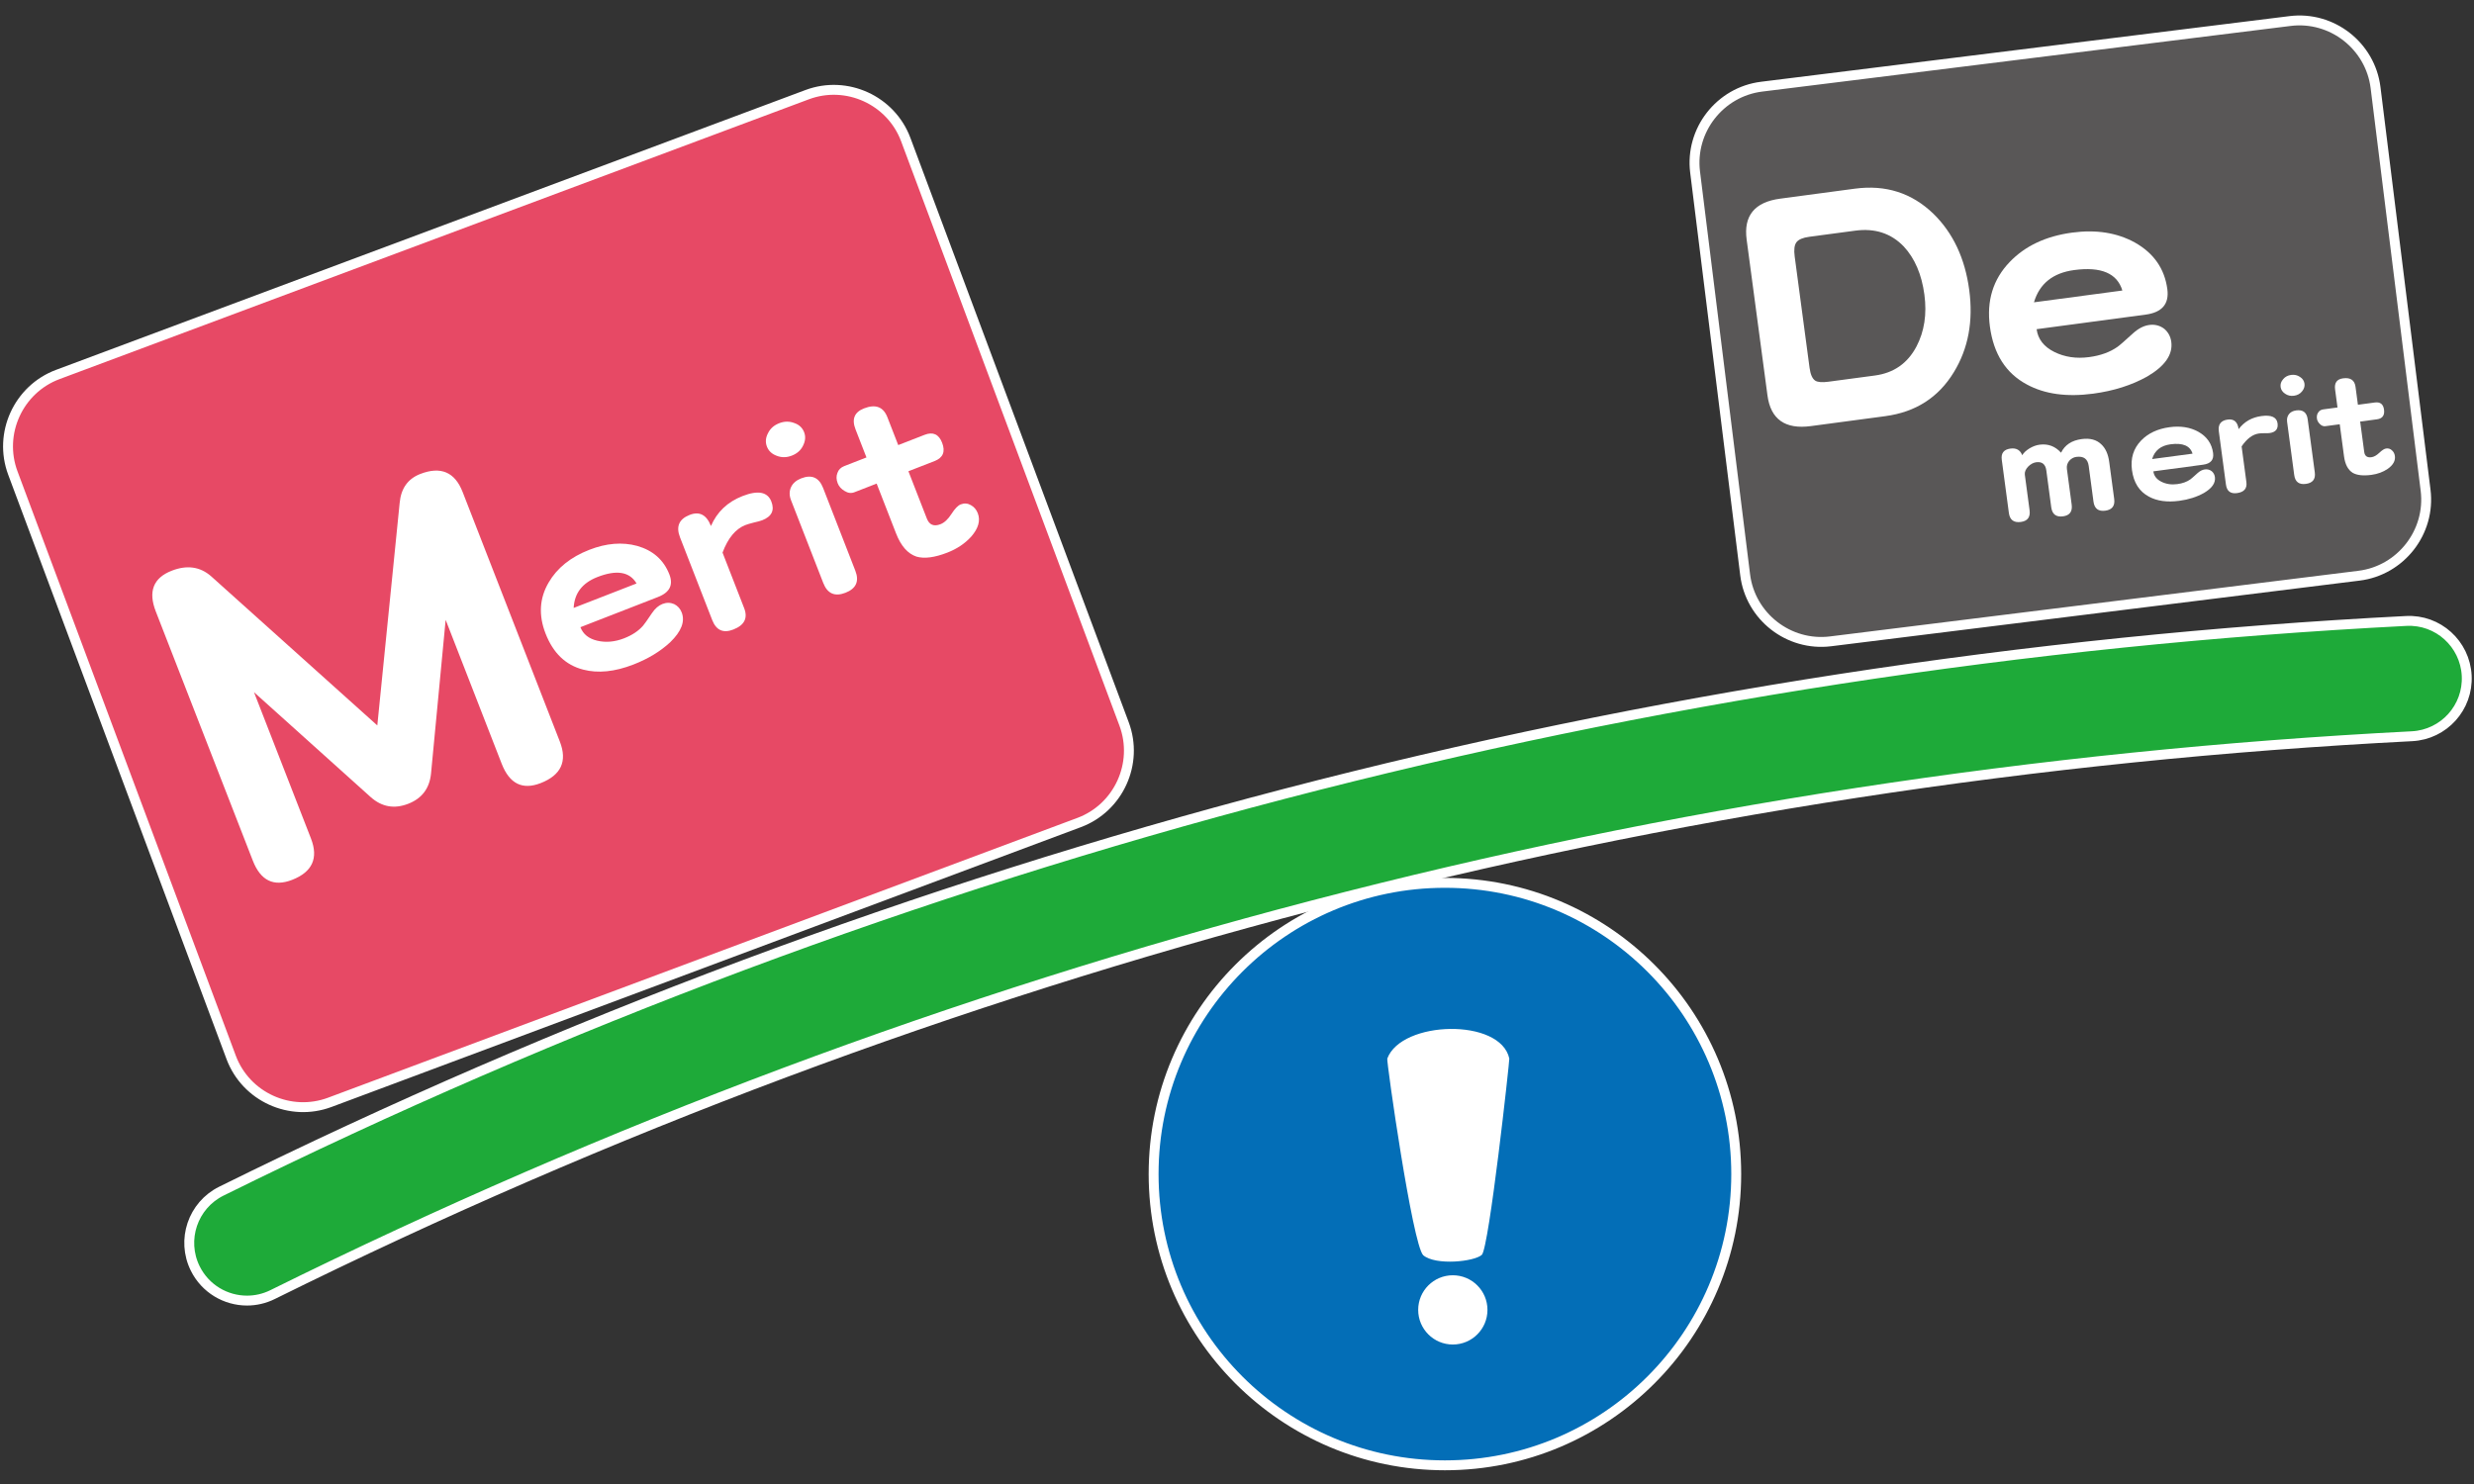 <?xml version="1.0" encoding="utf-8"?>
<!-- Generator: Adobe Illustrator 16.0.3, SVG Export Plug-In . SVG Version: 6.00 Build 0)  -->
<!DOCTYPE svg PUBLIC "-//W3C//DTD SVG 1.1//EN" "http://www.w3.org/Graphics/SVG/1.1/DTD/svg11.dtd">
<svg version="1.1" id="レイヤー_1" xmlns="http://www.w3.org/2000/svg" xmlns:xlink="http://www.w3.org/1999/xlink" x="0px"
	 y="0px" width="500px" height="300px" viewBox="0 0 500 300" enable-background="new 0 0 500 300" xml:space="preserve">
<rect x="0" y="0" width="500" height="300" fill="#333333" stroke="none"/>
<g id="レイヤー_1_1_">
	<g>
		<path fill="#1EAA39" stroke="#FFFFFF" stroke-width="2" stroke-miterlimit="10" d="M49.922,262.921
			c-4.296,0-8.428-2.381-10.463-6.492c-2.857-5.772-0.494-12.77,5.279-15.628c68.729-34.022,141.016-61.047,214.849-80.322
			c73.835-19.272,150.104-31.032,226.694-34.947c6.438-0.35,11.914,4.62,12.244,11.056c0.328,6.434-4.621,11.916-11.057,12.245
			c-151.213,7.729-296.688,45.706-432.383,112.878C53.425,262.532,51.66,262.921,49.922,262.921z"/>
	</g>
	<g>
		<path fill="#E74965" stroke="#FFFFFF" stroke-width="2" stroke-miterlimit="10" d="M218.095,166.28L66.641,222.847
			c-7.977,2.979-16.941-1.109-19.92-9.086L2.596,95.623c-2.979-7.979,1.109-16.94,9.086-19.92l151.455-56.568
			c7.977-2.979,16.94,1.109,19.92,9.087l44.125,118.138C230.16,154.335,226.072,163.3,218.095,166.28z"/>
	</g>
	<g>
		<path fill="#595757" stroke="#FFFFFF" stroke-width="2" stroke-miterlimit="10" d="M369.967,129.651l106.795-13.27
			c8.449-1.05,14.504-8.823,13.455-17.273l-10.115-81.403c-1.051-8.45-8.82-14.507-17.271-13.455l-106.794,13.27
			c-8.451,1.05-14.506,8.822-13.455,17.272l10.115,81.403C353.744,124.646,361.518,130.701,369.967,129.651z"/>
	</g>
	<g>
		<circle fill="#036EB7" stroke="#FFFFFF" stroke-width="2" stroke-miterlimit="10" cx="292.021" cy="237.349" r="58.874"/>
	</g>
	<g>
		<g>
			<path fill="#FFFFFF" d="M287.639,253.755c-2.164-2.1-7.472-39.327-7.266-39.755c2.852-7.72,22.893-8.262,24.661,0
				c0.075,0.29-4.093,38.313-5.556,39.674S290.18,255.895,287.639,253.755z"/>
			<circle fill="#FFFFFF" cx="293.619" cy="264.803" r="7"/>
		</g>
	</g>
</g>
<g id="レイヤー_2">
	<g display="none">
		<path display="inline" fill="#FFFFFF" d="M43.908,118.77c4.342-0.856,8.565-1.241,12.671-1.15
			c-0.02-4.835-0.415-8.197-1.638-13.599l6.581-1.164c1.011,7.411,1.271,11.425,1.037,15.158c3.961,0.488,7.403,1.306,11.063,2.683
			l-1.78,6.729c-4-1.931-6.461-2.867-9.925-3.848c-1.587,8.453-5.916,14.792-14.094,20.601l-1.707-1.871
			c6.121-5.915,9.352-12.218,10.188-19.953c-4.084-0.699-8.09-1.084-12.472-1.11L43.908,118.77z"/>
		<path display="inline" fill="#FFFFFF" d="M81.775,94.113l8.266,21.459l-5.523,2.128l-8.266-21.46L81.775,94.113z M93.552,125.021
			c3.234-2.618,5.24-4.978,6.638-7.914c1.953-4.053,1.773-7.969-0.624-14.417l-5.478-14.219l5.523-2.127l5.218,13.547
			c3.385,8.896,3.315,13.724-0.188,18.758c-2.262,3.144-5.687,6.047-9.725,8.246L93.552,125.021z"/>
		<path display="inline" fill="#FFFFFF" d="M124.169,101.57c-2.166-3.623-4.277-6.322-6.941-8.896l0.795-1.162
			c4.494,1.097,6.867,2.582,10.264,6.504L124.169,101.57z M131.329,97.57c-1.945-3.493-4.072-6.231-6.81-8.776l0.864-1.318
			c4.631,1.344,6.812,2.775,10.052,6.628L131.329,97.57z M129.314,111.031c3.579-2.836,6.063-6.063,7.386-9.529
			c1.634-4.657,1.646-9.077-0.031-17.772l5.768-0.937c1.592,8.473,1.622,12.445,0.227,17.057
			c-1.706,5.027-5.721,9.402-11.826,12.912L129.314,111.031z"/>
		<path display="inline" fill="#FFFFFF" d="M164.786,73.924c7.479-1.167,12.921-0.947,19.664,0.869l-2.125,6.946
			c-6.175-3.235-10.606-4.613-16.519-5.166l7.519,19.521l-5.523,2.128L154.95,64.857l5.523-2.128L164.786,73.924z"/>
	</g>
	<g>
		<path fill="#FFFFFF" d="M113.145,149.916c1.553,3.989,0.256,6.787-3.89,8.401c-3.669,1.427-6.288,0.121-7.86-3.916l-11.328-29.096
			l-2.956,31.077c-0.303,2.996-1.837,5.029-4.601,6.104c-2.817,1.101-5.35,0.646-7.596-1.354L51.331,139.93l11.513,29.572
			c1.551,3.983,0.281,6.774-3.81,8.369c-3.721,1.446-6.368,0.149-7.94-3.888l-19.612-50.378c-1.571-4.038-0.496-6.783,3.223-8.23
			c3.08-1.199,5.739-0.825,7.963,1.123l33.587,30.155l4.517-44.991c0.27-2.919,1.652-4.867,4.151-5.839
			c4.145-1.614,7.004-0.4,8.576,3.64L113.145,149.916z"/>
		<path fill="#FFFFFF" d="M135.282,116.123c0.828,2.126,0.062,3.647-2.297,4.565l-15.682,6.104c0.555,1.427,1.697,2.341,3.43,2.737
			c1.732,0.4,3.529,0.236,5.394-0.489c1.631-0.636,2.909-1.483,3.836-2.549c0.233-0.261,0.841-1.115,1.817-2.567
			c0.617-0.912,1.319-1.521,2.105-1.826c0.814-0.318,1.607-0.308,2.377,0.03c0.71,0.358,1.213,0.918,1.508,1.677
			c0.714,1.834-0.063,3.848-2.328,6.037c-1.996,1.85-4.465,3.348-7.406,4.491c-3.786,1.476-7.172,1.819-10.159,1.038
			c-3.538-0.902-6.077-3.335-7.619-7.296c-1.439-3.698-1.234-7.134,0.618-10.302c1.704-2.942,4.449-5.152,8.234-6.626
			c3.437-1.338,6.654-1.602,9.652-0.789C131.964,111.263,134.138,113.183,135.282,116.123z M128.649,117.951
			c-1.395-2.375-4.027-2.81-7.9-1.302c-3.059,1.189-4.662,3.272-4.812,6.249L128.649,117.951z"/>
		<path fill="#FFFFFF" d="M155.89,101.386c0.692,1.775,0.077,3.038-1.845,3.786c-0.35,0.137-0.926,0.293-1.728,0.473
			c-0.763,0.195-1.318,0.361-1.668,0.498c-1.98,0.771-3.521,2.628-4.622,5.57l4.37,11.228c0.782,2.011,0.053,3.449-2.189,4.322
			c-2.039,0.795-3.46,0.156-4.266-1.91l-6.512-16.729c-0.851-2.185-0.199-3.694,1.957-4.534c1.979-0.771,3.412-0.021,4.296,2.25
			c1.233-2.86,3.364-4.881,6.394-6.061C153.193,99.065,155.131,99.435,155.89,101.386z"/>
		<path fill="#FFFFFF" d="M162.514,87.369c0.34,0.874,0.262,1.793-0.234,2.757c-0.45,0.913-1.198,1.572-2.247,1.98
			c-1.048,0.408-2.066,0.42-3.056,0.033c-0.978-0.356-1.636-0.973-1.977-1.847c-0.351-0.901-0.273-1.821,0.235-2.757
			c0.449-0.912,1.198-1.573,2.246-1.98c1.049-0.408,2.067-0.419,3.056-0.033C161.503,85.852,162.162,86.466,162.514,87.369z
			 M172.865,115.381c0.827,2.125,0.164,3.606-1.991,4.447c-2.155,0.839-3.652,0.183-4.491-1.976l-6.513-16.729
			c-0.385-0.989-0.371-1.9,0.043-2.732c0.379-0.751,1.049-1.313,2.01-1.688c2.125-0.827,3.602-0.179,4.43,1.946L172.865,115.381z"/>
		<path fill="#FFFFFF" d="M197.607,103.738c0.578,1.485,0.138,3.065-1.323,4.741c-1.267,1.397-2.875,2.479-4.826,3.236
			c-2.563,0.998-4.637,1.269-6.223,0.813c-1.771-0.586-3.148-2.146-4.135-4.679l-3.929-10.09l-4.499,1.751
			c-0.641,0.25-1.293,0.168-1.957-0.244c-0.691-0.401-1.163-0.922-1.412-1.563c-0.295-0.758-0.313-1.454-0.059-2.09
			c0.215-0.653,0.686-1.123,1.414-1.405l4.455-1.733l-2.21-5.68c-0.806-2.066-0.231-3.479,1.72-4.239
			c2.329-0.907,3.902-0.313,4.718,1.784l2.194,5.636l5.329-2.075c1.688-0.656,2.867-0.127,3.536,1.592
			c0.703,1.807,0.195,3.043-1.522,3.712l-5.286,2.059l3.725,9.565c0.499,1.281,1.418,1.66,2.758,1.141
			c0.786-0.307,1.523-0.996,2.213-2.068c0.688-1.072,1.31-1.717,1.863-1.933c0.727-0.283,1.418-0.233,2.07,0.148
			C196.862,102.469,197.324,103.01,197.607,103.738z"/>
	</g>
</g>
<g id="レイヤー_2のコピー">
	<g display="none">
		<path display="inline" fill="#FFFFFF" d="M365.297,51.042c0.531,4.393-0.078,7.306-2.011,9.642
			c-1.815,2.177-5.237,4.187-9.485,5.545l-0.91-1.852c3.416-1.441,5.896-3.712,6.988-6.41c0.555-1.293,0.75-3.923,0.428-6.224
			l-9.928,1.394l-0.308-2.19l23.983-3.366l0.309,2.188L365.297,51.042z M368.227,42.714l-15.692,2.204l-0.31-2.191l15.694-2.204
			L368.227,42.714z M368.091,38.124c1.903,0.666,2.761,1.337,3.787,3.003l-2.226,1.669c-0.575-1.476-1.305-2.646-2.41-3.875
			L368.091,38.124z M373.085,41.466c-0.71-1.427-1.539-2.499-2.677-3.555l0.762-0.814c1.741,0.321,2.987,1.135,4.104,2.647
			L373.085,41.466z"/>
		<path display="inline" fill="#FFFFFF" d="M380.416,43.942c3.04,0.111,5.945,0.468,8.697,1.126
			c0.716-3.152,0.891-4.932,1.052-9.422l5.092,0.218c-0.353,4.743-0.817,7.664-1.633,10.521c2.44,0.873,4.688,1.971,7.044,3.449
			l-2.486,4.845c-2.453-1.974-3.894-2.959-6.072-4.18c-2.42,5.314-6.438,8.904-12.885,11.536l-1.01-1.752
			c4.98-2.99,8.229-6.841,9.889-11.737c-3.239-1.326-5.106-1.94-8.211-2.692L380.416,43.942z"/>
		<path display="inline" fill="#FFFFFF" d="M408.484,33.412l2.263,16.108l-4.548,0.641l-2.264-16.11L408.484,33.412z
			 M411.241,56.267c6.454-3.168,8.485-6.818,7.575-13.703l-1.549-11.036l4.547-0.639l1.465,10.426
			c0.8,6.503,0.063,9.521-3.008,12.41c-2.107,1.908-4.826,3.279-8.338,4.253L411.241,56.267z"/>
		<path display="inline" fill="#FFFFFF" d="M433.655,45.74c-0.851-2.819-1.854-5.14-3.162-7.416l0.829-0.737
			c2.959,1.536,4.313,2.929,6.072,6.188L433.655,45.74z M435.54,52.713c4.087-1.903,6.552-4.285,7.856-7.465
			c1.158-3.021,1.367-4.351,1.646-10.016l4.442,0.227c-0.113,6.038-1.13,10.083-3.216,12.75c-2.147,2.816-5.27,4.755-9.887,6.108
			L435.54,52.713z M439.195,44.113c-0.764-2.805-1.73-5.07-3.145-7.275l0.9-0.834c3.037,1.693,4.298,3.016,5.937,6.233
			L439.195,44.113z"/>
		<path display="inline" fill="#FFFFFF" d="M464.148,33.343c5.309,0.357,8.925,1.348,13.256,3.596l-2.849,4.896
			c-3.649-3.247-6.278-4.857-10.091-6.216l2.016,14.335l-4.55,0.639l-3.505-24.955l4.548-0.639L464.148,33.343z"/>
	</g>
	<g>
		<path fill="#FFFFFF" d="M397.984,58.613c0.844,6.309-0.19,11.839-3.094,16.604c-3.107,5.122-7.729,8.091-13.871,8.911
			l-15.045,2.01c-5.197,0.694-8.121-1.374-8.766-6.203l-4.208-31.495c-0.646-4.83,1.61-7.592,6.771-8.278l15.103-2.02
			c6.224-0.831,11.508,0.858,15.865,5.066C394.716,47.094,397.132,52.228,397.984,58.613z M388.925,59.573
			c-0.547-4.093-1.94-7.344-4.178-9.753c-2.563-2.658-5.829-3.723-9.8-3.19l-9.271,1.237c-1.312,0.173-2.175,0.541-2.602,1.096
			c-0.426,0.56-0.547,1.512-0.367,2.865l3.01,22.534c0.182,1.351,0.567,2.216,1.159,2.596c0.5,0.308,1.383,0.378,2.653,0.209
			l9.394-1.256c3.808-0.507,6.609-2.466,8.403-5.872C388.917,66.992,389.45,63.504,388.925,59.573z"/>
		<path fill="#FFFFFF" d="M438.023,58.455c0.396,2.985-1.061,4.7-4.377,5.146l-22.041,2.945c0.269,2.006,1.449,3.535,3.549,4.588
			c2.103,1.053,4.459,1.405,7.08,1.053c2.291-0.306,4.196-1,5.72-2.074c0.383-0.261,1.427-1.168,3.136-2.731
			c1.076-0.977,2.17-1.538,3.274-1.688c1.143-0.151,2.159,0.109,3.044,0.782c0.797,0.685,1.269,1.561,1.412,2.621
			c0.346,2.583-1.279,4.921-4.877,7.025c-3.141,1.755-6.777,2.906-10.908,3.458c-5.321,0.711-9.781,0.101-13.369-1.84
			c-4.262-2.264-6.764-6.179-7.506-11.745c-0.694-5.197,0.641-9.54,4.007-13.034c3.108-3.247,7.321-5.229,12.642-5.94
			c4.831-0.645,9.043,0.023,12.642,1.999C435.278,51.173,437.47,54.317,438.023,58.455z M428.933,58.73
			c-1.047-3.485-4.294-4.866-9.739-4.137c-4.299,0.577-7.004,2.747-8.125,6.522L428.933,58.73z"/>
		<path fill="#FFFFFF" d="M427.282,100.855c0.188,1.403-0.412,2.197-1.797,2.383c-1.403,0.188-2.198-0.421-2.387-1.822l-0.965-7.217
			c-0.188-1.422-1.022-2.032-2.503-1.837c-0.543,0.072-1.021,0.337-1.438,0.792c-0.393,0.49-0.549,1.035-0.469,1.636l0.965,7.215
			c0.188,1.401-0.394,2.193-1.739,2.375c-1.403,0.188-2.199-0.421-2.388-1.824l-0.992-7.438c-0.172-1.272-0.854-1.829-2.053-1.671
			c-0.58,0.077-1.131,0.382-1.649,0.906c-0.499,0.543-0.712,1.086-0.642,1.628l0.957,7.158c0.188,1.403-0.401,2.197-1.769,2.379
			c-1.423,0.19-2.228-0.417-2.415-1.82l-1.436-10.751c-0.179-1.326,0.406-2.083,1.754-2.263c1.18-0.157,1.973,0.289,2.38,1.339
			c0.295-0.496,0.795-0.963,1.498-1.397c0.672-0.396,1.344-0.639,2.018-0.729c1.703-0.227,3.146,0.313,4.331,1.622
			c0.762-1.566,2.153-2.488,4.176-2.758c1.664-0.223,2.979,0.126,3.938,1.045c0.868,0.798,1.408,1.983,1.618,3.556L427.282,100.855z
			"/>
		<path fill="#FFFFFF" d="M447.271,91.584c0.184,1.366-0.483,2.148-2,2.353l-10.076,1.349c0.122,0.917,0.663,1.614,1.623,2.097
			c0.959,0.479,2.037,0.643,3.233,0.48c1.048-0.14,1.92-0.457,2.616-0.947c0.175-0.119,0.652-0.534,1.434-1.249
			c0.492-0.446,0.991-0.704,1.497-0.771c0.523-0.067,0.987,0.05,1.393,0.357c0.364,0.313,0.58,0.713,0.646,1.199
			c0.157,1.18-0.585,2.25-2.229,3.212c-1.438,0.802-3.101,1.328-4.988,1.581c-2.434,0.323-4.471,0.045-6.112-0.843
			c-1.946-1.033-3.093-2.823-3.433-5.37c-0.317-2.376,0.294-4.36,1.833-5.959c1.421-1.483,3.348-2.391,5.78-2.716
			c2.208-0.295,4.135,0.012,5.777,0.914C446.02,88.256,447.02,89.694,447.271,91.584z M443.118,91.71
			c-0.48-1.593-1.964-2.226-4.453-1.893c-1.965,0.265-3.203,1.258-3.716,2.982L443.118,91.71z"/>
		<path fill="#FFFFFF" d="M460.3,85.586c0.153,1.142-0.389,1.795-1.624,1.96c-0.225,0.03-0.585,0.041-1.081,0.03
			c-0.476,0.007-0.825,0.022-1.05,0.055c-1.273,0.17-2.441,1.041-3.509,2.611L454,97.458c0.173,1.291-0.462,2.031-1.903,2.226
			c-1.31,0.175-2.054-0.402-2.229-1.729l-1.438-10.752c-0.188-1.403,0.411-2.197,1.796-2.385c1.272-0.17,2.008,0.478,2.201,1.937
			c1.133-1.503,2.672-2.386,4.618-2.646C459.047,83.839,460.133,84.333,460.3,85.586z"/>
		<path fill="#FFFFFF" d="M465.744,77.573c0.075,0.563-0.104,1.092-0.531,1.587c-0.395,0.473-0.928,0.753-1.602,0.843
			s-1.273-0.049-1.799-0.417c-0.523-0.351-0.822-0.807-0.896-1.366c-0.078-0.579,0.1-1.108,0.531-1.585
			c0.394-0.472,0.928-0.752,1.602-0.842c0.674-0.091,1.273,0.049,1.799,0.416C465.367,76.539,465.667,76.994,465.744,77.573z
			 M467.824,95.497c0.182,1.363-0.419,2.142-1.805,2.324c-1.387,0.188-2.171-0.413-2.354-1.8l-1.438-10.751
			c-0.084-0.636,0.056-1.169,0.416-1.599c0.328-0.387,0.804-0.621,1.42-0.704c1.365-0.183,2.142,0.41,2.322,1.776L467.824,95.497z"
			/>
		<path fill="#FFFFFF" d="M484.012,92.191c0.127,0.954-0.355,1.819-1.454,2.596c-0.94,0.641-2.042,1.045-3.295,1.212
			c-1.646,0.221-2.901,0.083-3.77-0.411c-0.956-0.598-1.542-1.708-1.76-3.336l-0.866-6.484l-2.894,0.387
			c-0.411,0.057-0.781-0.086-1.111-0.423c-0.352-0.334-0.554-0.707-0.607-1.119c-0.063-0.484,0.023-0.896,0.265-1.233
			c0.221-0.354,0.563-0.563,1.03-0.623l2.863-0.383l-0.487-3.649c-0.178-1.328,0.36-2.077,1.615-2.244
			c1.496-0.2,2.335,0.374,2.516,1.722l0.483,3.621l3.424-0.458c1.086-0.145,1.702,0.335,1.852,1.438
			c0.153,1.16-0.319,1.813-1.426,1.962l-3.396,0.454l0.821,6.146c0.108,0.823,0.596,1.179,1.456,1.063
			c0.506-0.067,1.035-0.366,1.595-0.897c0.558-0.53,1.014-0.819,1.369-0.867c0.469-0.063,0.864,0.063,1.192,0.383
			C483.755,91.339,483.949,91.723,484.012,92.191z"/>
	</g>
</g>
</svg>
